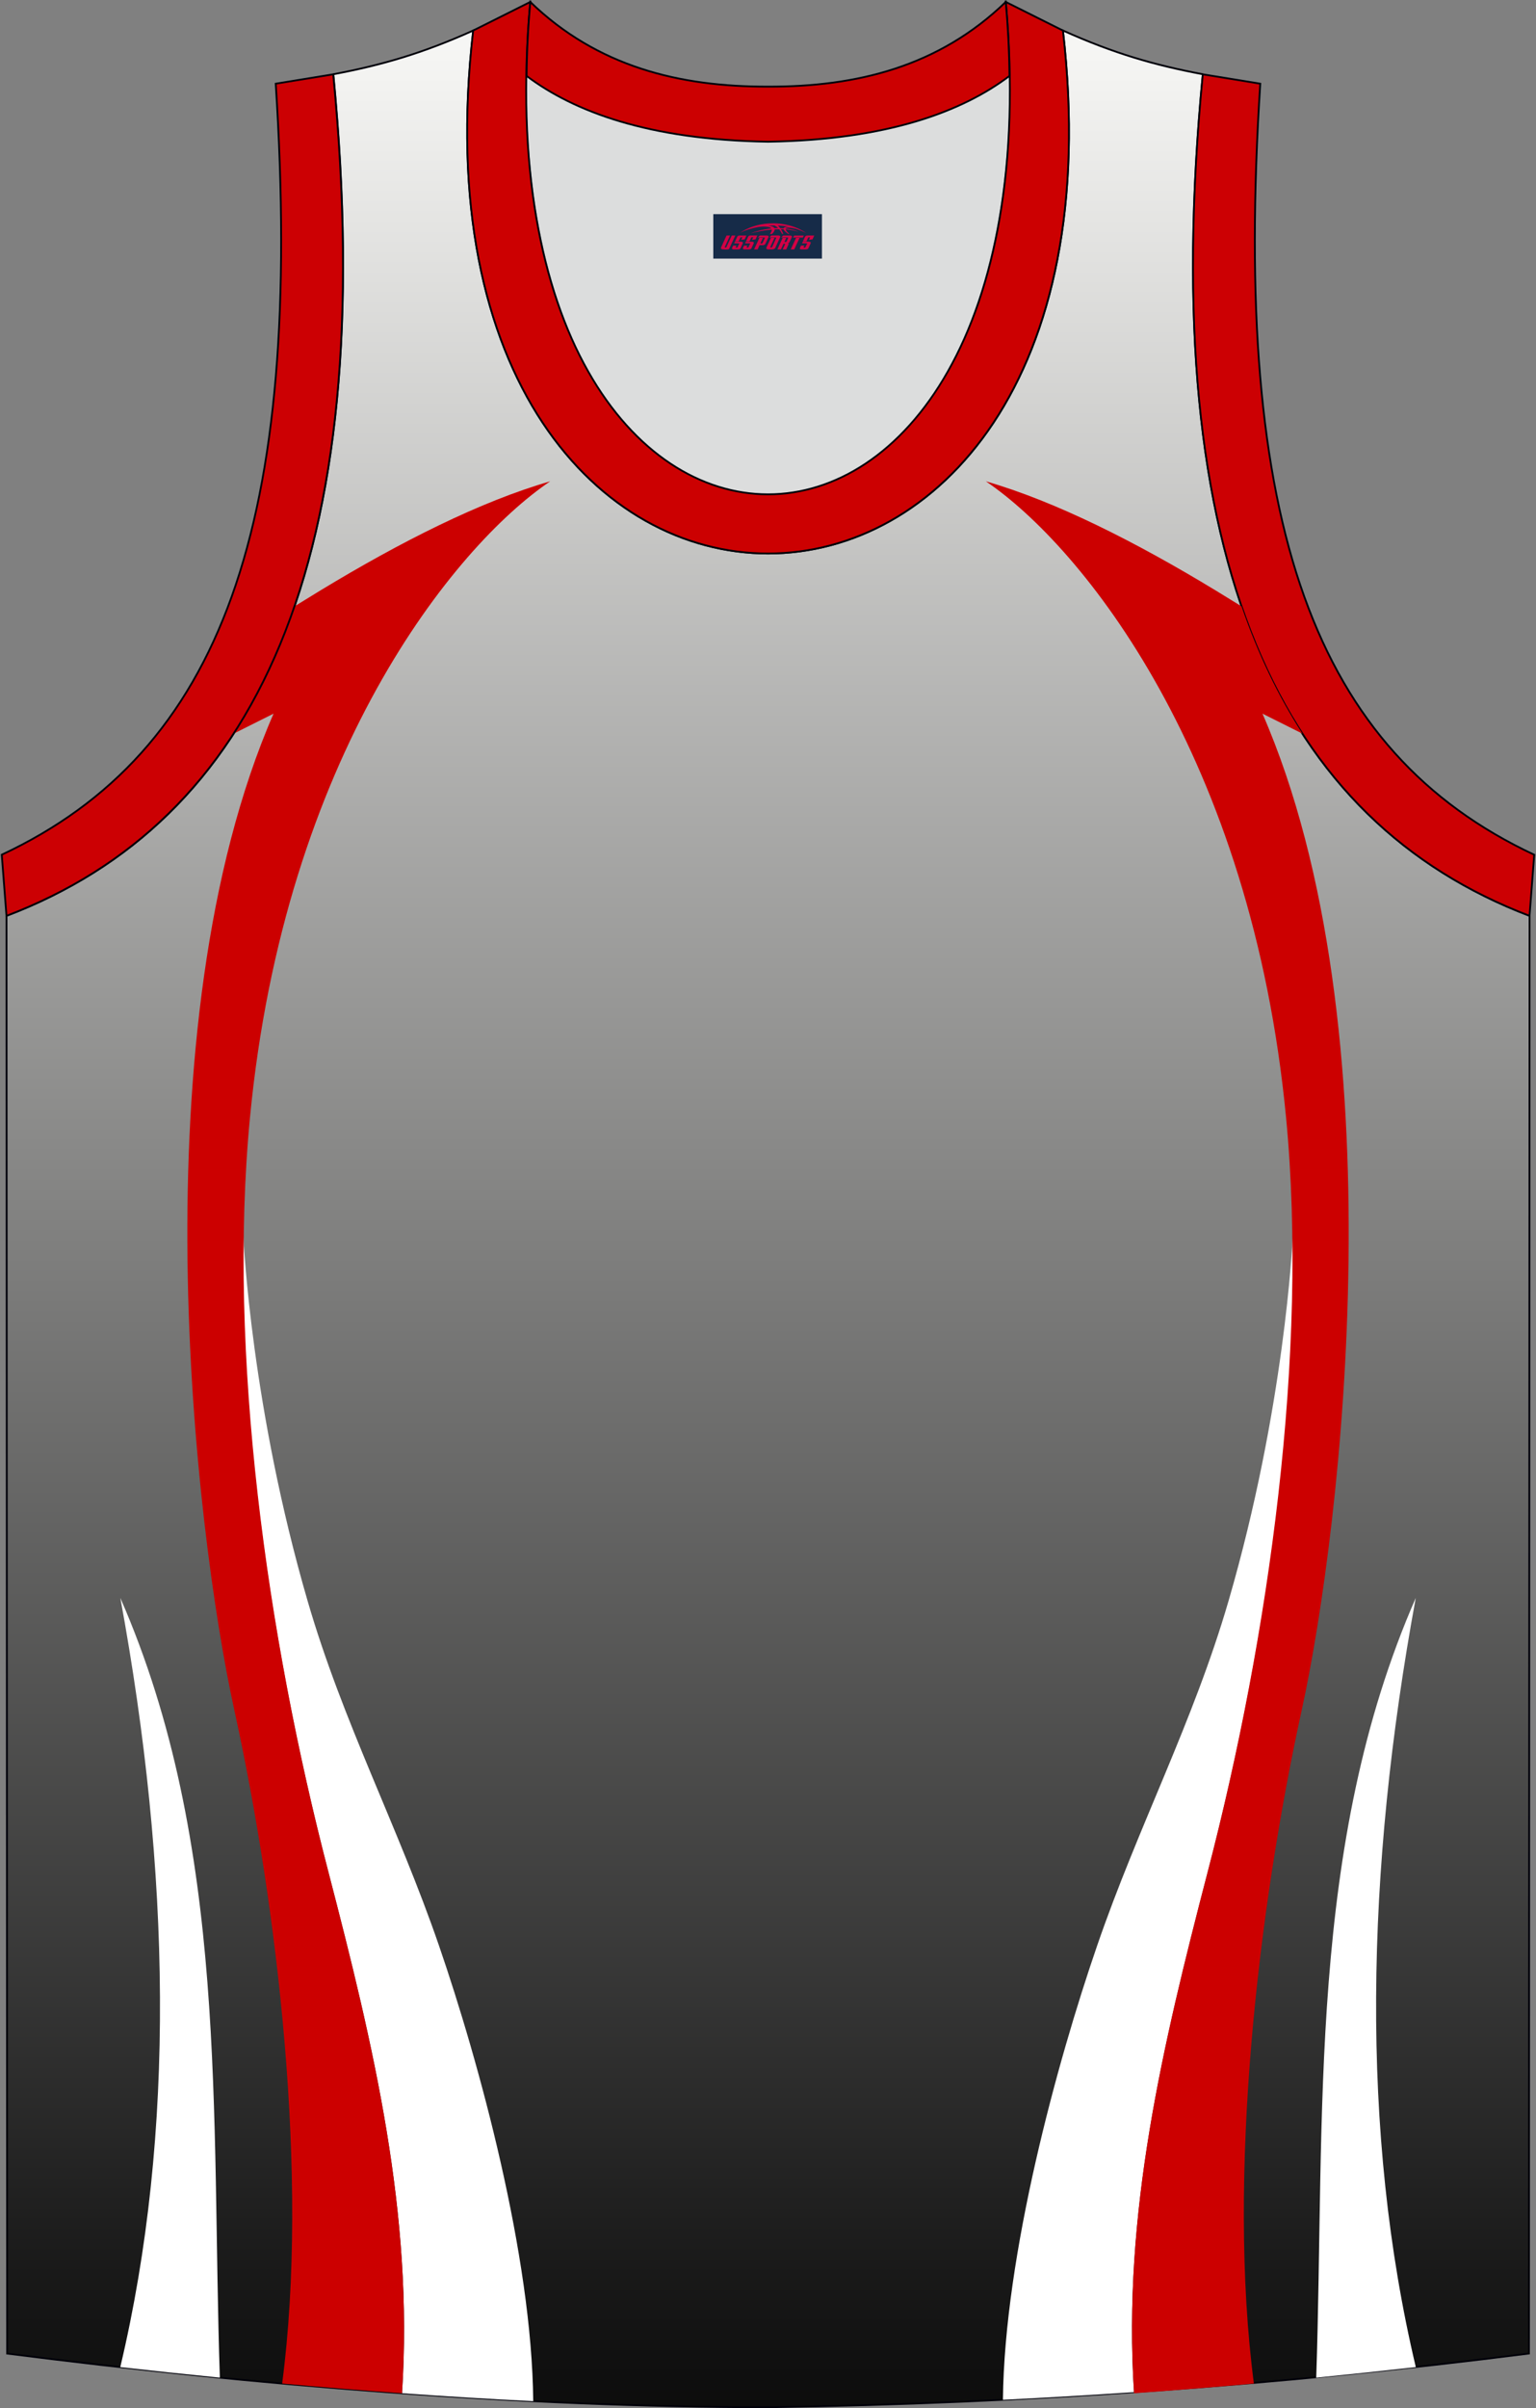 <?xml version="1.0" encoding="utf-8"?>
<!-- Generator: Adobe Illustrator 22.0.0, SVG Export Plug-In . SVG Version: 6.00 Build 0)  -->
<svg xmlns="http://www.w3.org/2000/svg" xmlns:xlink="http://www.w3.org/1999/xlink" version="1.1" id="图层_1" x="0px" y="0px" width="339.31px" height="531.8px" viewBox="0 0 339.31 531.8" enable-background="new 0 0 339.31 531.8" xml:space="preserve">
<rect x="0" y="0" width="339.31" height="531.8" fill="#808080" stroke="none"/>
<g>
	
		<linearGradient id="SVGID_1_" gradientUnits="userSpaceOnUse" x1="-1823.346" y1="600.145" x2="-1823.346" y2="32.093" gradientTransform="matrix(1 0 0 1 1993.011 -42.195)">
		<stop offset="0" style="stop-color:#000000"/>
		<stop offset="1" style="stop-color:#FFFFFD"/>
	</linearGradient>
	<path fill="url(#SVGID_1_)" stroke="#000009" stroke-width="0.4" stroke-miterlimit="10" d="M169.69,531.6   c57.37-0.83,113.32-4.88,168.06-11.86l0.14-317.5c-54.53-20.78-82.65-77.24-72.18-185.84h0.02c-10.65-2-19.74-4.62-30.92-9.66   c17.79,153.99-148.06,153.99-130.27,0c-11.18,5.04-20.27,7.66-30.92,9.66h0.02C84.09,125.01,55.97,181.47,1.44,202.25l0.14,317.5   C55.87,526.67,114.98,531.6,169.69,531.6L169.69,531.6z M169.64,531.6h0.05H169.64z"/>
	<path fill="#FFFFFF" d="M221.55,529.96c9.69-0.48,19.34-1.04,28.96-1.69c-2.52-39.61,6.3-76.52,16.28-114.86   c11.34-43.58,19.49-94.46,18.79-140.36c-0.07,1.48-1.83,37.99-14.19,80.49c-7.79,26.77-19.99,49.84-29.03,76.14   C233.51,455.37,221.89,497.89,221.55,529.96z"/>
	<path fill="#FFFFFF" d="M26.57,522.74c7.28,0.82,14.62,1.6,22,2.33c-1.95-57.97,1.94-117.5-21.99-172.2   C37.67,413.14,38.85,470.97,26.57,522.74z"/>
	<path fill="#FFFFFF" d="M88.81,528.51c9.67,0.69,19.35,1.28,28.98,1.75c-0.27-32.1-11.94-74.82-20.81-100.58   c-9.05-26.3-21.25-49.37-29.03-76.14c-12.36-42.49-14.12-79.01-14.19-80.49c-0.7,45.9,7.45,96.78,18.79,140.36   C82.54,451.83,91.38,488.81,88.81,528.51z"/>
	<path fill="#CC0000" d="M65.06,133.9c-3.62,10.54-8.13,19.89-13.46,28.12l8.83-4.42c-30.21,69.31-17.59,179.3-8.66,220.09   c9.58,43.73,16.54,102.94,10.56,148.68c8.8,0.79,17.64,1.51,26.48,2.14c2.57-39.7-6.27-76.68-16.26-115.1   c-13.56-52.09-22.31-114.6-17.33-166.61c7.63-79.72,44.98-126.06,66.32-140.51c-15.45,4.45-33.16,13.42-50.68,24.05   C70.35,130.65,67.8,132.21,65.06,133.9z"/>
	<path fill="#DCDDDD" d="M169.66,31.31c26.45-0.42,42.92-6.7,53.28-14.49c0.02-0.06,0.03-0.12,0.05-0.18   c1.14,124.07-107.81,124.07-106.66,0c0.02,0.06,0.03,0.12,0.05,0.18C126.75,24.61,143.21,30.89,169.66,31.31z"/>
	<path fill="#CC0003" stroke="#000009" stroke-width="0.4" stroke-miterlimit="22.926" d="M1.43,202.25   c54.53-20.78,82.65-77.24,72.18-185.84l-12.7,2.07C67.2,116.14,48.89,166,0.39,188.75L1.43,202.25z"/>
	<path fill="#CC0001" stroke="#000009" stroke-width="0.4" stroke-miterlimit="22.926" d="M117.14,0.43   c-12.97,144.98,118.01,144.98,105.04,0l12.62,6.31c17.79,154-148.06,153.99-130.27,0L117.14,0.43z"/>
	<path fill="#CC0001" stroke="#000009" stroke-width="0.4" stroke-miterlimit="22.926" d="M117.14,0.43   c14.82,14.3,32.92,18.74,52.52,18.7c19.6,0.05,37.7-4.4,52.52-18.7c0.5,5.62,0.77,11.01,0.82,16.19c-0.02,0.06-0.03,0.13-0.05,0.19   c-10.37,7.79-26.83,14.07-53.28,14.49c-26.45-0.42-42.92-6.7-53.29-14.49c-0.02-0.06-0.03-0.13-0.05-0.19   C116.37,11.45,116.64,6.06,117.14,0.43z"/>
	<path fill="#CC0003" stroke="#000009" stroke-width="0.4" stroke-miterlimit="22.926" d="M337.88,202.25   c-54.53-20.78-82.65-77.24-72.18-185.84l12.7,2.07c-6.3,97.67,12.01,147.53,60.52,170.28L337.88,202.25z"/>
	<path fill="#CC0000" d="M274.26,133.9c3.62,10.54,8.13,19.89,13.46,28.12l-8.83-4.42c30.21,69.31,17.59,179.3,8.66,220.09   c-9.58,43.73-16.54,102.94-10.56,148.68c-8.8,0.79-17.64,1.51-26.48,2.14c-2.57-39.7,6.27-76.68,16.26-115.1   c13.56-52.09,22.31-114.6,17.33-166.61c-7.63-79.72-44.98-126.06-66.32-140.51c15.45,4.45,33.16,13.42,50.68,24.05   C268.97,130.65,271.52,132.21,274.26,133.9z"/>
	<path fill="#FFFFFF" d="M312.76,522.74c-7.28,0.82-14.62,1.6-22,2.33c1.95-57.97-1.94-117.5,21.99-172.2   C301.66,413.14,300.48,470.97,312.76,522.74z"/>
	
</g>
<g id="tag_logo">
	<rect y="47.29" fill="#162B48" width="24" height="9.818" x="157.57"/>
	<g>
		<path fill="#D30044" d="M173.53,50.48l0.005-0.011c0.131-0.311,1.085-0.262,2.351,0.071c0.715,0.24,1.44,0.54,2.193,0.9    c-0.218-0.147-0.447-0.289-0.682-0.42l0.011,0.005l-0.011-0.005c-1.478-0.845-3.218-1.418-5.1-1.62    c-1.282-0.115-1.658-0.082-2.411-0.055c-2.449,0.142-4.68,0.905-6.458,2.095c1.26-0.638,2.722-1.075,4.195-1.336    c1.467-0.18,2.476-0.033,2.771,0.344c-1.691,0.175-3.469,0.633-4.555,1.075c1.156-0.338,2.967-0.665,4.647-0.813    c0.016,0.251-0.115,0.567-0.415,0.96h0.475c0.376-0.382,0.584-0.725,0.595-1.004c0.333-0.022,0.66-0.033,0.971-0.033    C172.36,50.92,172.57,51.27,172.77,51.66h0.262c-0.125-0.344-0.295-0.687-0.518-1.036c0.207,0,0.393,0.005,0.567,0.011    c0.104,0.267,0.496,0.66,1.058,1.025h0.245c-0.442-0.365-0.753-0.753-0.835-1.004c1.047,0.065,1.696,0.224,2.885,0.513    C175.35,50.74,174.61,50.57,173.53,50.48z M171.09,50.39c-0.164-0.295-0.655-0.485-1.402-0.551    c0.464-0.033,0.922-0.055,1.364-0.055c0.311,0.147,0.589,0.344,0.84,0.589C171.63,50.37,171.36,50.38,171.09,50.39z M173.07,50.44c-0.224-0.016-0.458-0.027-0.715-0.044c-0.147-0.202-0.311-0.398-0.502-0.6c0.082,0,0.164,0.005,0.24,0.011    c0.72,0.033,1.429,0.125,2.138,0.273C173.56,50.04,173.18,50.2,173.07,50.44z"/>
		<path fill="#D30044" d="M160.49,52.02L159.32,54.57C159.14,54.94,159.41,55.08,159.89,55.08l0.873,0.005    c0.115,0,0.251-0.049,0.327-0.175l1.342-2.891H161.65L160.43,54.65H160.26c-0.147,0-0.185-0.033-0.147-0.125l1.156-2.504H160.49L160.49,52.02z M162.35,53.37h1.271c0.36,0,0.584,0.125,0.442,0.425L163.59,54.83C163.49,55.05,163.22,55.08,162.99,55.08H162.07c-0.267,0-0.442-0.136-0.349-0.333l0.235-0.513h0.742L162.52,54.61C162.5,54.66,162.54,54.67,162.6,54.67h0.18    c0.082,0,0.125-0.016,0.147-0.071l0.376-0.813c0.011-0.022,0.011-0.044-0.055-0.044H162.18L162.35,53.37L162.35,53.37z M163.17,53.3h-0.78l0.475-1.025c0.098-0.218,0.338-0.256,0.578-0.256H164.89L164.5,52.86L163.72,52.98l0.262-0.562H163.69c-0.082,0-0.12,0.016-0.147,0.071L163.17,53.3L163.17,53.3z M164.76,53.37L164.59,53.74h1.069c0.06,0,0.06,0.016,0.049,0.044    L165.33,54.6C165.31,54.65,165.27,54.67,165.19,54.67H165.01c-0.055,0-0.104-0.011-0.082-0.06l0.175-0.376H164.36L164.13,54.75C164.03,54.94,164.21,55.08,164.48,55.08h0.916c0.24,0,0.502-0.033,0.605-0.251l0.475-1.031c0.142-0.3-0.082-0.425-0.442-0.425H164.76L164.76,53.37z M165.57,53.3l0.371-0.818c0.022-0.055,0.06-0.071,0.147-0.071h0.295L166.12,52.97l0.791-0.115l0.387-0.845H165.85c-0.24,0-0.48,0.038-0.578,0.256L164.8,53.3L165.57,53.3L165.57,53.3z M167.97,53.76h0.278c0.087,0,0.153-0.022,0.202-0.115    l0.496-1.075c0.033-0.076-0.011-0.12-0.125-0.12H167.42l0.431-0.431h1.522c0.355,0,0.485,0.153,0.393,0.355l-0.676,1.445    c-0.06,0.125-0.175,0.333-0.644,0.327l-0.649-0.005L167.36,55.08H166.58l1.178-2.558h0.785L167.97,53.76L167.97,53.76z     M170.56,54.57c-0.022,0.049-0.06,0.076-0.142,0.076h-0.191c-0.082,0-0.109-0.027-0.082-0.076l0.944-2.051h-0.785l-0.987,2.138    c-0.125,0.273,0.115,0.415,0.453,0.415h0.72c0.327,0,0.649-0.071,0.769-0.322l1.085-2.384c0.093-0.202-0.06-0.355-0.415-0.355    h-1.533l-0.431,0.431h1.38c0.115,0,0.164,0.033,0.131,0.104L170.56,54.57L170.56,54.57z M173.28,53.44h0.278    c0.087,0,0.158-0.022,0.202-0.115l0.344-0.753c0.033-0.076-0.011-0.12-0.125-0.12h-1.402l0.425-0.431h1.527    c0.355,0,0.485,0.153,0.393,0.355l-0.529,1.124c-0.044,0.093-0.147,0.18-0.393,0.18c0.224,0.011,0.256,0.158,0.175,0.327    l-0.496,1.075h-0.785l0.54-1.167c0.022-0.055-0.005-0.087-0.104-0.087h-0.235L172.51,55.08h-0.785l1.178-2.558h0.785L173.28,53.44L173.28,53.44z M175.85,52.53L174.67,55.08h0.785l1.184-2.558H175.85L175.85,52.53z M177.36,52.46l0.202-0.431h-2.1l-0.295,0.431    H177.36L177.36,52.46z M177.34,53.37h1.271c0.36,0,0.584,0.125,0.442,0.425l-0.475,1.031c-0.104,0.218-0.371,0.251-0.605,0.251    h-0.916c-0.267,0-0.442-0.136-0.349-0.333l0.235-0.513h0.742L177.51,54.61c-0.022,0.049,0.022,0.06,0.082,0.06h0.18    c0.082,0,0.125-0.016,0.147-0.071l0.376-0.813c0.011-0.022,0.011-0.044-0.049-0.044h-1.069L177.34,53.37L177.34,53.37z     M178.15,53.3H177.37l0.475-1.025c0.098-0.218,0.338-0.256,0.578-0.256h1.451l-0.387,0.845l-0.791,0.115l0.262-0.562h-0.295    c-0.082,0-0.12,0.016-0.147,0.071L178.15,53.3z"/>
	</g>
</g>
</svg>